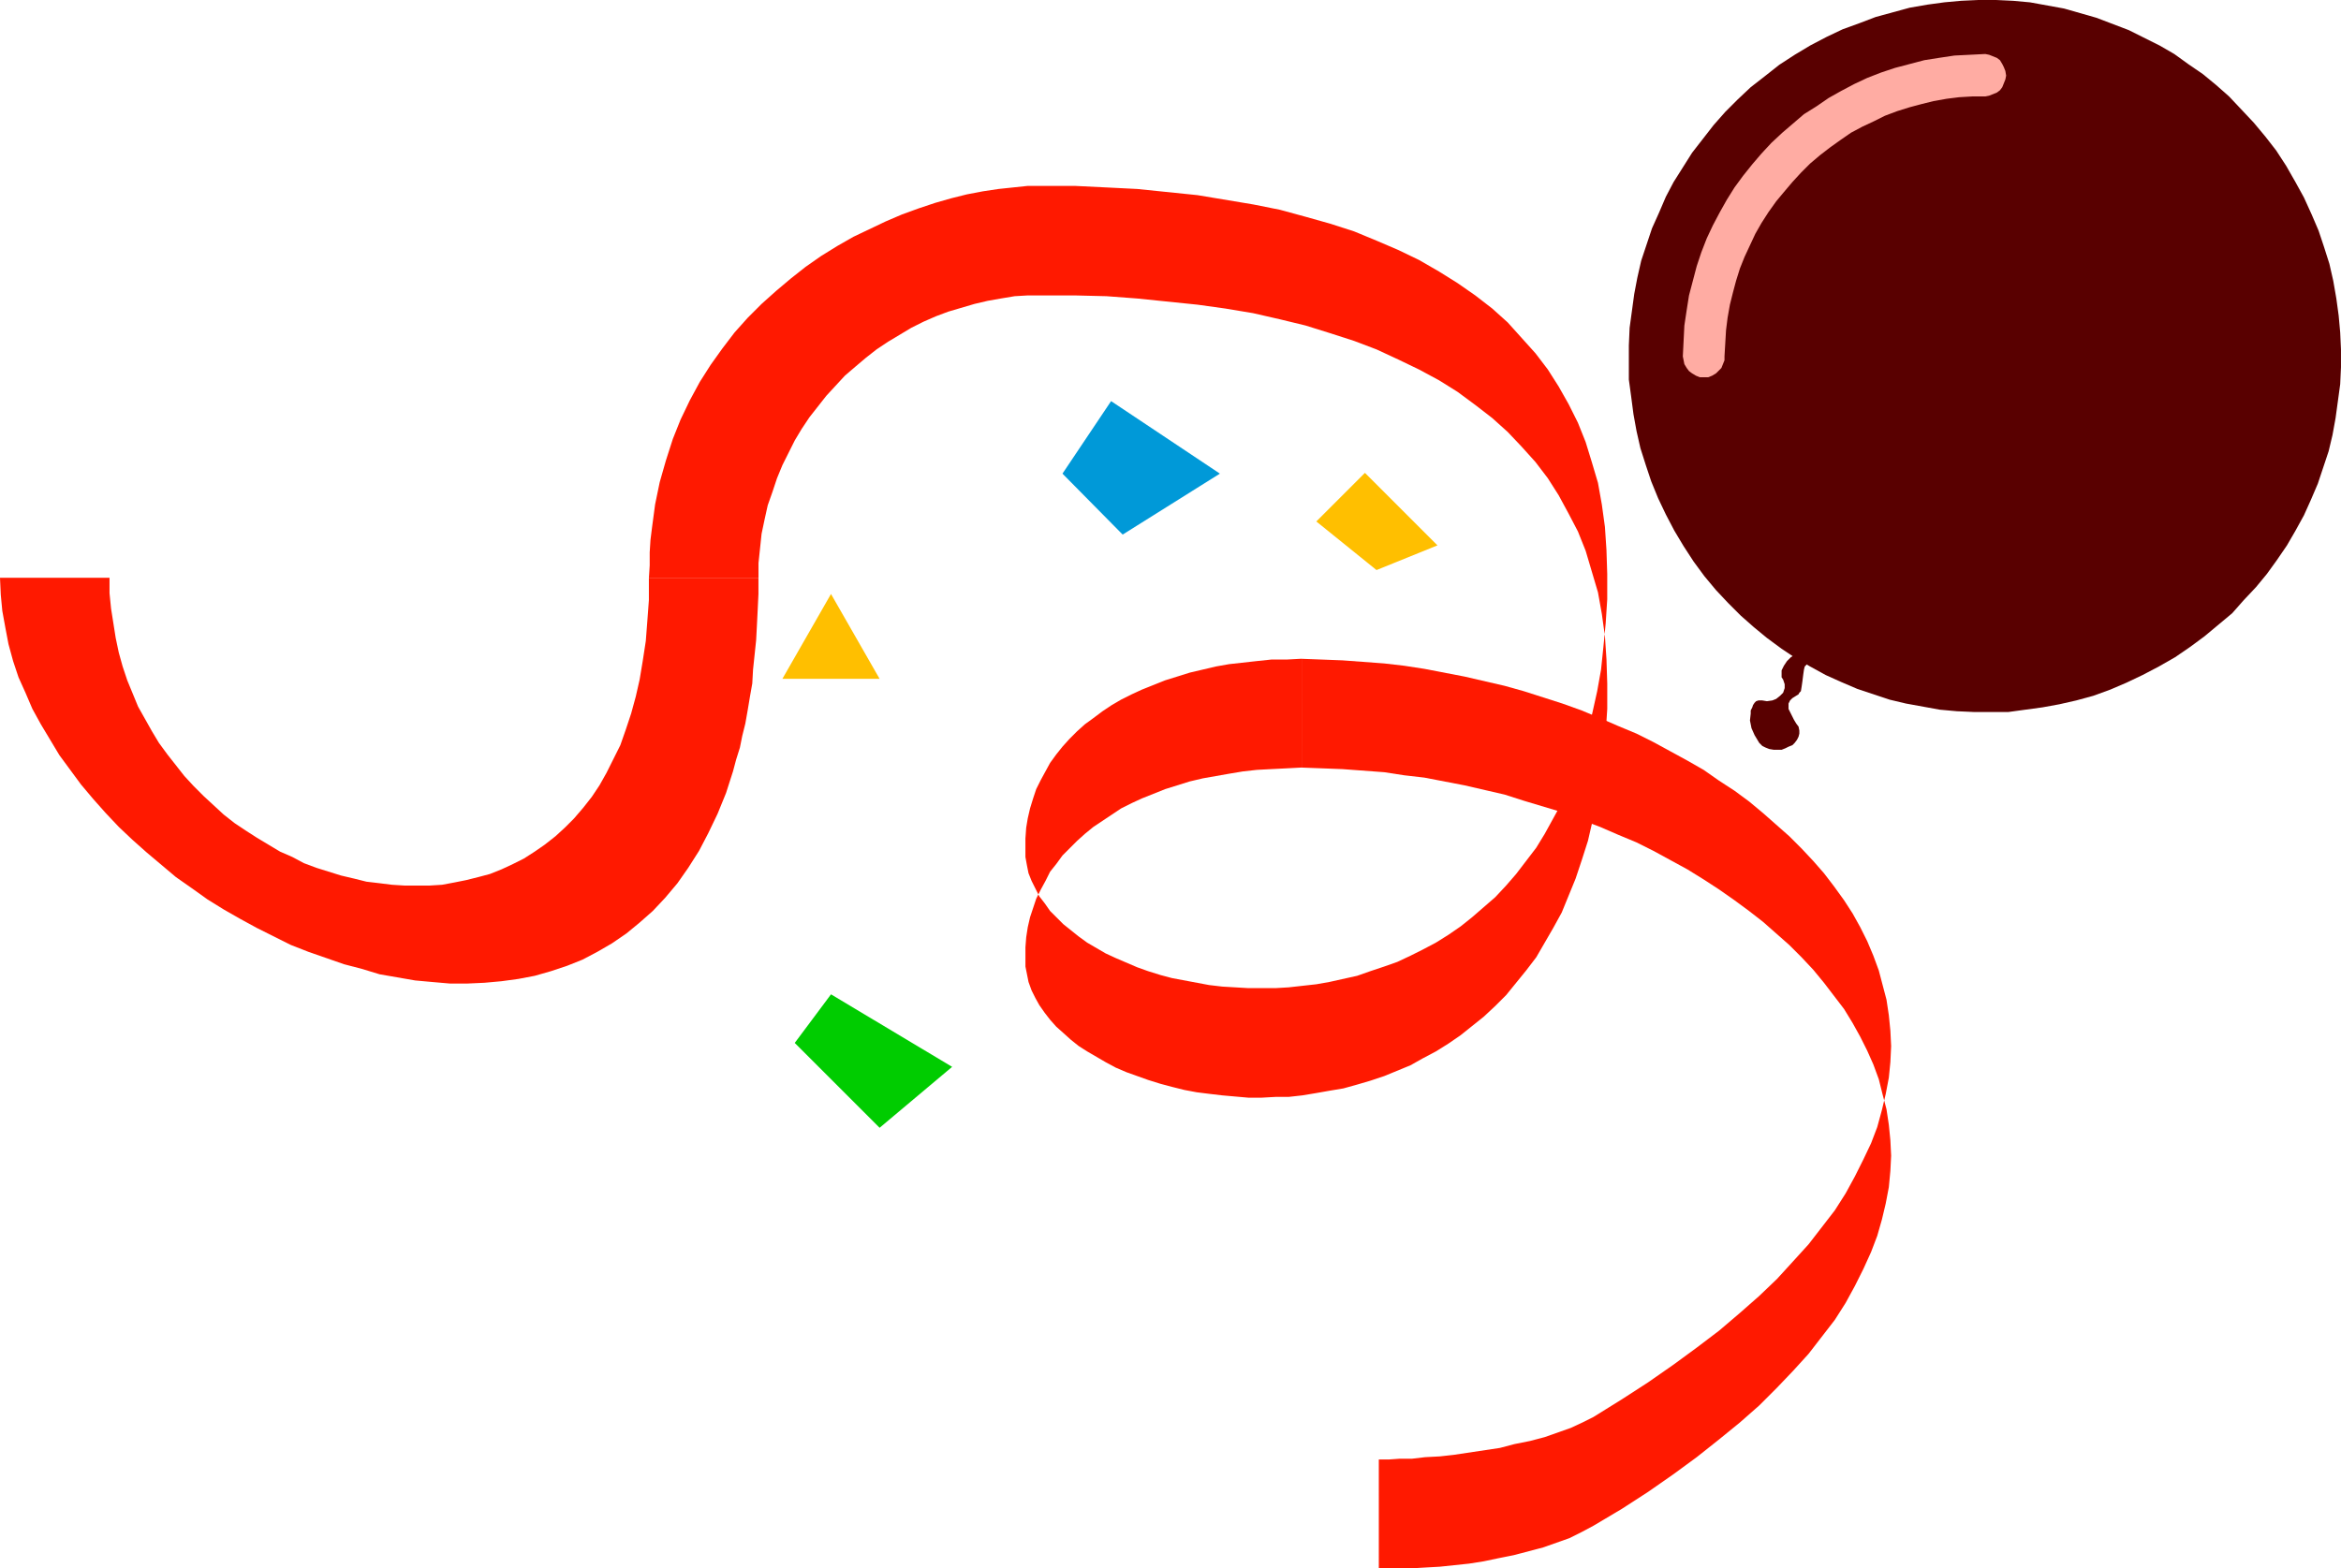 <?xml version="1.0" encoding="UTF-8" standalone="no"?>
<svg
   version="1.0"
   width="129.724mm"
   height="86.929mm"
   id="svg10"
   sodipodi:docname="Balloon &amp; Confetti 2.wmf"
   xmlns:inkscape="http://www.inkscape.org/namespaces/inkscape"
   xmlns:sodipodi="http://sodipodi.sourceforge.net/DTD/sodipodi-0.dtd"
   xmlns="http://www.w3.org/2000/svg"
   xmlns:svg="http://www.w3.org/2000/svg">
  <sodipodi:namedview
     id="namedview10"
     pagecolor="#ffffff"
     bordercolor="#000000"
     borderopacity="0.25"
     inkscape:showpageshadow="2"
     inkscape:pageopacity="0.0"
     inkscape:pagecheckerboard="0"
     inkscape:deskcolor="#d1d1d1"
     inkscape:document-units="mm" />
  <defs
     id="defs1">
    <pattern
       id="WMFhbasepattern"
       patternUnits="userSpaceOnUse"
       width="6"
       height="6"
       x="0"
       y="0" />
  </defs>
  <path
     style="fill:#0099d8;fill-opacity:1;fill-rule:evenodd;stroke:none"
     d="m 232.704,84.037 -10.181,15.191 12.605,12.767 20.362,-12.767 z"
     id="path1" />
  <path
     style="fill:#ffbf00;fill-opacity:1;fill-rule:evenodd;stroke:none"
     d="m 174.043,124.439 10.181,17.777 h -20.362 z"
     id="path2" />
  <path
     style="fill:#00cc00;fill-opacity:1;fill-rule:evenodd;stroke:none"
     d="m 174.043,208.314 25.371,15.191 -15.19,12.767 -17.776,-17.777 z"
     id="path3" />
  <path
     style="fill:#ffbf00;fill-opacity:1;fill-rule:evenodd;stroke:none"
     d="m 285.87,99.066 15.19,15.191 -12.766,5.171 -12.605,-10.181 z"
     id="path4" />
  <path
     style="fill:#ff1900;fill-opacity:1;fill-rule:evenodd;stroke:none"
     d="m 288.779,328.551 h 2.262 4.848 l 2.747,-0.162 2.909,-0.162 3.07,-0.323 3.07,-0.323 3.07,-0.485 3.07,-0.646 3.232,-0.646 3.07,-0.808 3.07,-0.808 2.747,-0.97 2.747,-0.97 2.586,-1.293 2.424,-1.293 5.979,-3.555 5.494,-3.555 5.333,-3.717 4.848,-3.555 4.686,-3.717 4.363,-3.555 4.04,-3.555 3.717,-3.717 3.394,-3.555 3.232,-3.555 2.747,-3.555 2.747,-3.555 2.262,-3.555 1.939,-3.555 1.778,-3.555 1.616,-3.555 1.293,-3.394 0.97,-3.394 0.808,-3.394 0.646,-3.394 0.323,-3.394 0.162,-3.232 -0.162,-3.232 -0.323,-3.232 -0.485,-3.232 -0.808,-3.071 -0.808,-3.232 -1.131,-3.071 -1.293,-2.909 -1.454,-2.909 -1.616,-2.909 -1.778,-2.909 -2.101,-2.747 -2.101,-2.747 -2.262,-2.747 -2.424,-2.586 -2.586,-2.586 -2.747,-2.424 -2.747,-2.424 -2.909,-2.263 -3.07,-2.263 -3.232,-2.263 -3.232,-2.101 -3.394,-2.101 -3.555,-1.939 -3.555,-1.939 -3.555,-1.778 -3.878,-1.616 -3.717,-1.616 -3.878,-1.454 -4.04,-1.616 -8.08,-2.424 -4.04,-1.293 -4.202,-0.97 -4.202,-0.97 -4.202,-0.808 -4.202,-0.808 -4.202,-0.485 -4.202,-0.646 -4.363,-0.323 -4.363,-0.323 -4.202,-0.162 -4.363,-0.162 v -22.787 0 l 4.363,0.162 4.202,0.162 4.363,0.323 4.363,0.323 4.202,0.485 4.202,0.646 4.202,0.808 4.202,0.808 4.202,0.97 4.202,0.97 4.04,1.131 4.04,1.293 4.04,1.293 4.04,1.454 3.878,1.616 3.717,1.616 3.878,1.616 3.555,1.778 3.555,1.939 3.555,1.939 3.394,1.939 3.232,2.263 3.232,2.101 3.07,2.263 2.909,2.424 2.747,2.424 2.747,2.424 2.586,2.586 2.424,2.586 2.262,2.586 2.101,2.747 2.101,2.909 1.778,2.747 1.616,2.909 1.454,2.909 1.293,3.071 1.131,3.071 0.808,3.071 0.808,3.071 0.485,3.232 0.323,3.232 0.162,3.232 -0.162,3.394 -0.323,3.232 -0.646,3.394 -0.808,3.394 -0.97,3.555 -1.293,3.394 -1.616,3.394 -1.778,3.555 -1.939,3.555 -2.262,3.555 -2.747,3.555 -2.747,3.555 -3.232,3.555 -3.394,3.717 -3.717,3.555 -4.04,3.555 -4.363,3.717 -4.686,3.555 -4.848,3.555 -5.333,3.717 -5.494,3.555 -5.979,3.717 -2.262,1.131 -2.424,1.131 -2.747,0.97 -2.747,0.97 -3.07,0.808 -3.232,0.646 -3.07,0.808 -3.232,0.485 -3.232,0.485 -3.232,0.485 -2.909,0.323 -3.07,0.162 -2.747,0.323 h -2.586 l -2.262,0.162 h -2.101 z"
     id="path5" />
  <path
     style="fill:#ff1900;fill-opacity:1;fill-rule:evenodd;stroke:none"
     d="m 272.619,160.801 -3.07,0.162 -3.232,0.162 -3.07,0.162 -2.909,0.323 -2.909,0.485 -2.747,0.485 -2.747,0.485 -2.747,0.646 -2.586,0.808 -2.586,0.808 -2.424,0.97 -2.424,0.97 -2.101,0.97 -2.262,1.131 -1.939,1.293 -1.939,1.293 -1.939,1.293 -1.778,1.454 -1.616,1.454 -1.616,1.616 -1.454,1.454 -1.293,1.778 -1.293,1.616 -0.97,1.939 -0.97,1.778 -0.97,1.939 -0.646,1.939 -0.646,1.939 -0.485,2.101 -0.323,2.101 -0.162,2.101 v 2.263 1.778 l 0.323,1.616 0.323,1.616 0.646,1.778 0.808,1.616 0.808,1.454 1.131,1.616 1.131,1.454 1.293,1.454 1.454,1.293 1.616,1.454 1.616,1.293 1.778,1.131 1.939,1.131 1.939,1.131 2.101,1.131 2.262,0.97 2.262,0.808 2.262,0.808 2.586,0.808 2.424,0.646 2.586,0.646 2.586,0.485 2.586,0.323 2.747,0.323 5.494,0.485 h 2.747 l 2.909,-0.162 h 2.747 l 2.909,-0.323 2.909,-0.485 2.747,-0.485 2.909,-0.485 2.909,-0.808 2.747,-0.808 2.909,-0.97 2.747,-1.131 2.747,-1.131 2.586,-1.454 2.747,-1.454 2.586,-1.616 2.586,-1.778 2.424,-1.939 2.424,-1.939 2.424,-2.263 2.262,-2.263 2.101,-2.586 2.101,-2.586 2.101,-2.747 1.778,-3.071 1.778,-3.071 1.778,-3.232 1.454,-3.555 1.454,-3.555 1.293,-3.879 1.293,-4.04 0.97,-4.202 0.97,-4.202 0.808,-4.687 0.485,-4.687 0.485,-4.848 0.323,-5.01 v -5.333 l -0.162,-5.01 -0.323,-4.848 -0.646,-4.687 -0.808,-4.525 -1.293,-4.363 -1.293,-4.363 -1.616,-4.04 -1.939,-3.717 -2.101,-3.879 -2.262,-3.555 -2.586,-3.394 -2.909,-3.232 -2.909,-3.071 -3.232,-2.909 -3.555,-2.747 -3.717,-2.747 -3.878,-2.424 -4.202,-2.263 -4.363,-2.101 -4.525,-2.101 -4.686,-1.778 -5.01,-1.616 -5.171,-1.616 -5.333,-1.293 -5.656,-1.293 -5.818,-0.97 -5.818,-0.808 -6.302,-0.646 -6.302,-0.646 -6.464,-0.485 -6.626,-0.162 h -6.949 -2.909 l -2.747,0.162 -2.909,0.485 -2.747,0.485 -2.747,0.646 -2.747,0.808 -2.747,0.808 -2.586,0.97 -2.586,1.131 -2.586,1.293 -2.424,1.454 -2.424,1.454 -2.424,1.616 -2.262,1.778 -2.101,1.778 -2.262,1.939 -1.939,2.101 -1.939,2.101 -1.778,2.263 -1.778,2.263 -1.616,2.424 -1.454,2.424 -1.293,2.586 -1.293,2.586 -1.131,2.747 -0.97,2.909 -0.97,2.747 -0.646,2.909 -0.646,3.071 -0.323,3.071 -0.323,3.071 v 3.071 h -22.947 l 0.162,-2.586 v -2.747 l 0.162,-2.586 0.323,-2.586 0.646,-4.848 0.97,-4.687 1.293,-4.525 1.454,-4.525 1.616,-4.04 1.939,-4.04 2.101,-3.879 2.262,-3.555 2.424,-3.394 2.586,-3.394 2.747,-3.071 2.909,-2.909 3.07,-2.747 3.07,-2.586 3.07,-2.424 3.232,-2.263 3.394,-2.101 3.394,-1.939 3.394,-1.616 3.394,-1.616 3.394,-1.454 3.555,-1.293 3.394,-1.131 3.394,-0.97 3.232,-0.808 3.394,-0.646 3.232,-0.485 3.07,-0.323 3.07,-0.323 h 2.909 6.949 l 6.626,0.323 6.464,0.323 6.302,0.646 6.302,0.646 5.818,0.97 5.818,0.97 5.656,1.131 5.333,1.454 5.171,1.454 5.01,1.616 4.686,1.939 4.525,1.939 4.363,2.101 4.202,2.424 3.878,2.424 3.717,2.586 3.555,2.747 3.232,2.909 2.909,3.232 2.909,3.232 2.586,3.394 2.262,3.555 2.101,3.717 1.939,3.879 1.616,4.04 1.293,4.202 1.293,4.363 0.808,4.525 0.646,4.687 0.323,4.848 0.162,5.01 v 5.333 l -0.323,5.01 -0.485,5.01 -0.485,4.687 -0.808,4.525 -0.97,4.363 -0.97,4.202 -1.293,3.879 -1.293,3.879 -1.454,3.555 -1.454,3.555 -1.778,3.232 -1.778,3.232 -1.778,2.909 -2.101,2.747 -2.101,2.747 -2.101,2.424 -2.262,2.424 -2.424,2.101 -2.424,2.101 -2.424,1.939 -2.586,1.778 -2.586,1.616 -2.747,1.454 -2.586,1.293 -2.747,1.293 -2.747,0.97 -2.909,0.97 -2.747,0.97 -2.909,0.646 -2.909,0.646 -2.747,0.485 -2.909,0.323 -2.909,0.323 -2.747,0.162 h -2.909 -2.747 l -2.747,-0.162 -2.747,-0.162 -2.747,-0.323 -2.586,-0.485 -2.586,-0.485 -2.586,-0.485 -2.424,-0.646 -2.586,-0.808 -2.262,-0.808 -2.262,-0.97 -2.262,-0.97 -2.101,-0.97 -1.939,-1.131 -1.939,-1.131 -1.778,-1.293 -1.616,-1.293 -1.616,-1.293 -1.454,-1.454 -1.293,-1.293 -1.131,-1.616 -1.131,-1.454 -0.808,-1.616 -0.808,-1.616 -0.646,-1.616 -0.323,-1.616 -0.323,-1.778 v -1.778 -2.101 l 0.162,-2.263 0.323,-1.939 0.485,-2.101 0.646,-2.101 0.646,-1.939 0.97,-1.939 0.97,-1.778 0.97,-1.778 1.293,-1.778 1.293,-1.616 1.454,-1.616 1.616,-1.616 1.616,-1.454 1.778,-1.293 1.939,-1.454 1.939,-1.293 1.939,-1.131 2.262,-1.131 2.101,-0.97 2.424,-0.97 2.424,-0.97 2.586,-0.808 2.586,-0.808 2.747,-0.646 2.747,-0.646 2.747,-0.485 2.909,-0.323 2.909,-0.323 3.07,-0.323 h 3.232 l 3.07,-0.162 v 0 z"
     id="path6" />
  <path
     style="fill:#ff1900;fill-opacity:1;fill-rule:evenodd;stroke:none"
     d="m 0,121.045 0.162,3.555 0.323,3.394 0.646,3.555 0.646,3.394 0.97,3.555 1.131,3.394 1.454,3.232 1.454,3.394 1.778,3.232 1.939,3.232 1.939,3.232 2.262,3.071 2.262,3.071 2.586,3.071 2.586,2.909 2.747,2.909 2.909,2.747 2.909,2.586 3.07,2.586 3.07,2.586 3.232,2.263 3.394,2.424 3.394,2.101 3.394,1.939 3.555,1.939 3.555,1.778 3.555,1.778 3.717,1.454 3.717,1.293 3.717,1.293 3.717,0.97 3.717,1.131 3.717,0.646 3.717,0.646 3.555,0.323 3.717,0.323 h 3.717 l 3.555,-0.162 3.555,-0.323 3.555,-0.485 3.394,-0.646 3.394,-0.97 3.394,-1.131 3.232,-1.293 3.07,-1.616 3.07,-1.778 3.07,-2.101 2.747,-2.263 2.747,-2.424 2.586,-2.747 2.586,-3.071 2.262,-3.232 2.262,-3.555 1.939,-3.717 1.939,-4.04 1.778,-4.363 1.454,-4.525 0.646,-2.424 0.808,-2.586 0.485,-2.424 0.646,-2.586 0.485,-2.747 0.485,-2.909 0.485,-2.747 0.162,-2.909 0.323,-3.071 0.323,-3.071 0.162,-3.071 0.162,-3.232 0.162,-3.394 v -3.394 h -22.947 v 4.687 l -0.323,4.363 -0.323,4.202 -0.646,4.202 -0.646,3.879 -0.808,3.555 -0.97,3.555 -1.131,3.394 -1.131,3.232 -1.454,2.909 -1.454,2.909 -1.454,2.586 -1.616,2.424 -1.778,2.263 -1.939,2.263 -1.939,1.939 -1.939,1.778 -2.262,1.778 -2.101,1.454 -2.262,1.454 -2.262,1.131 -2.424,1.131 -2.424,0.97 -2.424,0.646 -2.586,0.646 -2.424,0.485 -2.586,0.485 -2.586,0.162 h -2.586 -2.747 l -2.586,-0.162 -2.586,-0.323 -2.747,-0.323 -2.586,-0.646 -2.747,-0.646 -2.586,-0.808 -2.586,-0.808 -2.586,-0.97 -2.424,-1.293 -2.586,-1.131 -2.424,-1.454 -2.424,-1.454 -2.262,-1.454 -2.424,-1.616 -2.262,-1.778 -2.101,-1.939 -2.101,-1.939 -2.101,-2.101 -1.939,-2.101 -1.778,-2.263 -1.778,-2.263 -1.778,-2.424 -1.454,-2.424 -1.454,-2.586 -1.454,-2.586 -1.131,-2.747 -1.131,-2.747 -0.97,-2.909 -0.808,-2.909 -0.646,-3.071 -0.485,-3.071 -0.485,-3.071 -0.323,-3.232 v -3.232 z"
     id="path7" />
  <path
     style="fill:#590000;fill-opacity:1;fill-rule:evenodd;stroke:none"
     d="m 352.611,114.419 2.101,3.232 2.262,3.071 2.424,2.909 2.586,2.747 2.586,2.586 2.747,2.424 2.747,2.263 3.07,2.263 2.909,1.939 3.07,1.778 3.232,1.778 3.232,1.454 3.394,1.454 3.394,1.131 3.394,1.131 3.394,0.808 3.555,0.646 3.555,0.646 3.555,0.323 3.555,0.162 h 3.717 3.555 l 3.555,-0.485 3.555,-0.485 3.555,-0.646 3.555,-0.808 3.555,-0.97 3.555,-1.293 3.394,-1.454 3.394,-1.616 3.394,-1.778 3.394,-1.939 3.07,-2.101 3.07,-2.263 2.909,-2.424 2.909,-2.424 2.424,-2.747 2.586,-2.747 2.262,-2.747 2.101,-2.909 2.101,-3.071 1.778,-3.071 1.778,-3.232 1.454,-3.232 1.454,-3.394 1.131,-3.394 1.131,-3.394 0.808,-3.394 0.646,-3.555 0.485,-3.555 0.485,-3.555 0.162,-3.555 v -3.717 l -0.162,-3.555 -0.323,-3.555 -0.485,-3.555 -0.646,-3.717 -0.808,-3.555 -1.131,-3.555 -1.131,-3.394 -1.454,-3.394 -1.616,-3.555 -1.778,-3.232 -1.939,-3.394 -2.101,-3.232 -2.262,-2.909 -2.424,-2.909 -2.586,-2.747 -2.586,-2.747 -2.747,-2.424 -2.747,-2.263 -3.07,-2.101 -2.909,-2.101 -3.07,-1.778 -3.232,-1.616 -3.232,-1.616 -3.394,-1.293 -3.394,-1.293 -3.394,-0.97 -3.394,-0.97 -3.555,-0.646 -3.555,-0.646 -3.555,-0.323 L 418.059,0 h -3.717 l -3.555,0.162 -3.555,0.323 -3.555,0.485 -3.717,0.646 -3.555,0.97 -3.555,0.97 -3.394,1.293 -3.555,1.293 -3.394,1.616 -3.394,1.778 -3.232,1.939 -3.232,2.101 -3.07,2.424 -2.909,2.263 -2.747,2.586 -2.586,2.586 -2.424,2.747 -2.262,2.909 -2.262,2.909 -1.939,3.071 -1.939,3.071 -1.616,3.071 -1.454,3.394 -1.454,3.232 -1.131,3.394 -1.131,3.394 -0.808,3.555 -0.646,3.394 -0.485,3.555 -0.485,3.555 -0.162,3.717 v 3.555 3.555 l 0.485,3.555 0.485,3.717 0.646,3.555 0.808,3.555 1.131,3.555 1.131,3.394 1.454,3.555 1.616,3.394 1.778,3.394 z"
     id="path8" />
  <path
     style="fill:#590000;fill-opacity:1;fill-rule:evenodd;stroke:none"
     d="m 377.659,136.56 h -0.485 -0.323 l -0.808,0.485 -0.97,0.646 -0.808,0.808 -0.646,0.97 -0.485,0.97 v 0.485 0.485 0.485 l 0.323,0.485 0.162,0.485 0.162,0.485 v 0.808 l -0.323,0.97 -0.646,0.646 -0.808,0.646 -0.808,0.323 -1.131,0.162 -0.97,-0.162 h -0.485 -0.323 l -0.485,0.162 -0.323,0.323 -0.323,0.485 -0.162,0.485 -0.323,0.646 v 0.646 l -0.162,1.454 0.323,1.616 0.646,1.454 0.485,0.808 0.485,0.808 0.646,0.646 0.646,0.323 0.808,0.323 0.97,0.162 h 0.808 0.808 l 0.808,-0.323 0.646,-0.323 0.808,-0.323 0.485,-0.485 0.485,-0.646 0.323,-0.646 0.162,-0.646 v -0.646 l -0.162,-0.808 -0.485,-0.646 -0.485,-0.808 -0.323,-0.646 -0.323,-0.646 -0.485,-0.97 v -0.323 -0.808 l 0.323,-0.646 0.485,-0.485 1.293,-0.808 0.162,-0.323 0.323,-0.323 0.162,-0.97 0.162,-1.131 0.162,-1.293 0.162,-1.131 0.162,-0.646 0.323,-0.323 0.323,-0.485 0.485,-0.162 0.646,-0.323 h 0.646 z"
     id="path9" />
  <path
     style="fill:#ffaca3;fill-opacity:1;fill-rule:evenodd;stroke:none"
     d="m 415.796,11.313 -3.232,0.162 -3.232,0.162 -3.232,0.485 -3.07,0.485 -3.07,0.808 -3.07,0.808 -2.909,0.97 -2.909,1.131 -2.747,1.293 -2.747,1.454 -2.586,1.454 -2.586,1.778 -2.586,1.616 -2.262,1.939 -2.262,1.939 -2.262,2.101 -2.101,2.263 -1.939,2.263 -1.939,2.424 -1.778,2.424 -1.616,2.586 -1.454,2.586 -1.454,2.747 -1.293,2.747 -1.131,2.909 -0.97,2.909 -0.808,3.071 -0.808,3.071 -0.485,3.071 -0.485,3.232 -0.162,3.232 -0.162,3.232 0.162,0.808 0.162,0.808 0.485,0.808 0.485,0.646 0.646,0.485 0.808,0.485 0.808,0.323 h 0.808 0.97 l 0.808,-0.323 0.808,-0.485 0.485,-0.485 0.646,-0.646 0.323,-0.808 0.323,-0.808 v -0.808 l 0.162,-2.747 0.162,-2.747 0.323,-2.586 0.485,-2.747 0.646,-2.586 0.646,-2.424 0.808,-2.586 0.97,-2.424 1.131,-2.424 1.131,-2.424 1.293,-2.263 1.454,-2.263 1.616,-2.263 1.616,-1.939 1.778,-2.101 1.778,-1.939 1.939,-1.939 2.101,-1.778 2.101,-1.616 2.262,-1.616 2.101,-1.454 2.424,-1.293 2.424,-1.131 2.262,-1.131 2.586,-0.97 2.586,-0.808 2.424,-0.646 2.586,-0.646 2.747,-0.485 2.586,-0.323 2.747,-0.162 h 2.747 l 0.808,-0.162 0.808,-0.323 0.808,-0.323 0.646,-0.485 0.485,-0.646 0.323,-0.808 0.323,-0.808 0.162,-0.808 -0.162,-0.97 -0.323,-0.808 -0.323,-0.646 -0.485,-0.808 -0.646,-0.485 -0.808,-0.323 -0.808,-0.323 z"
     id="path10" />
</svg>
